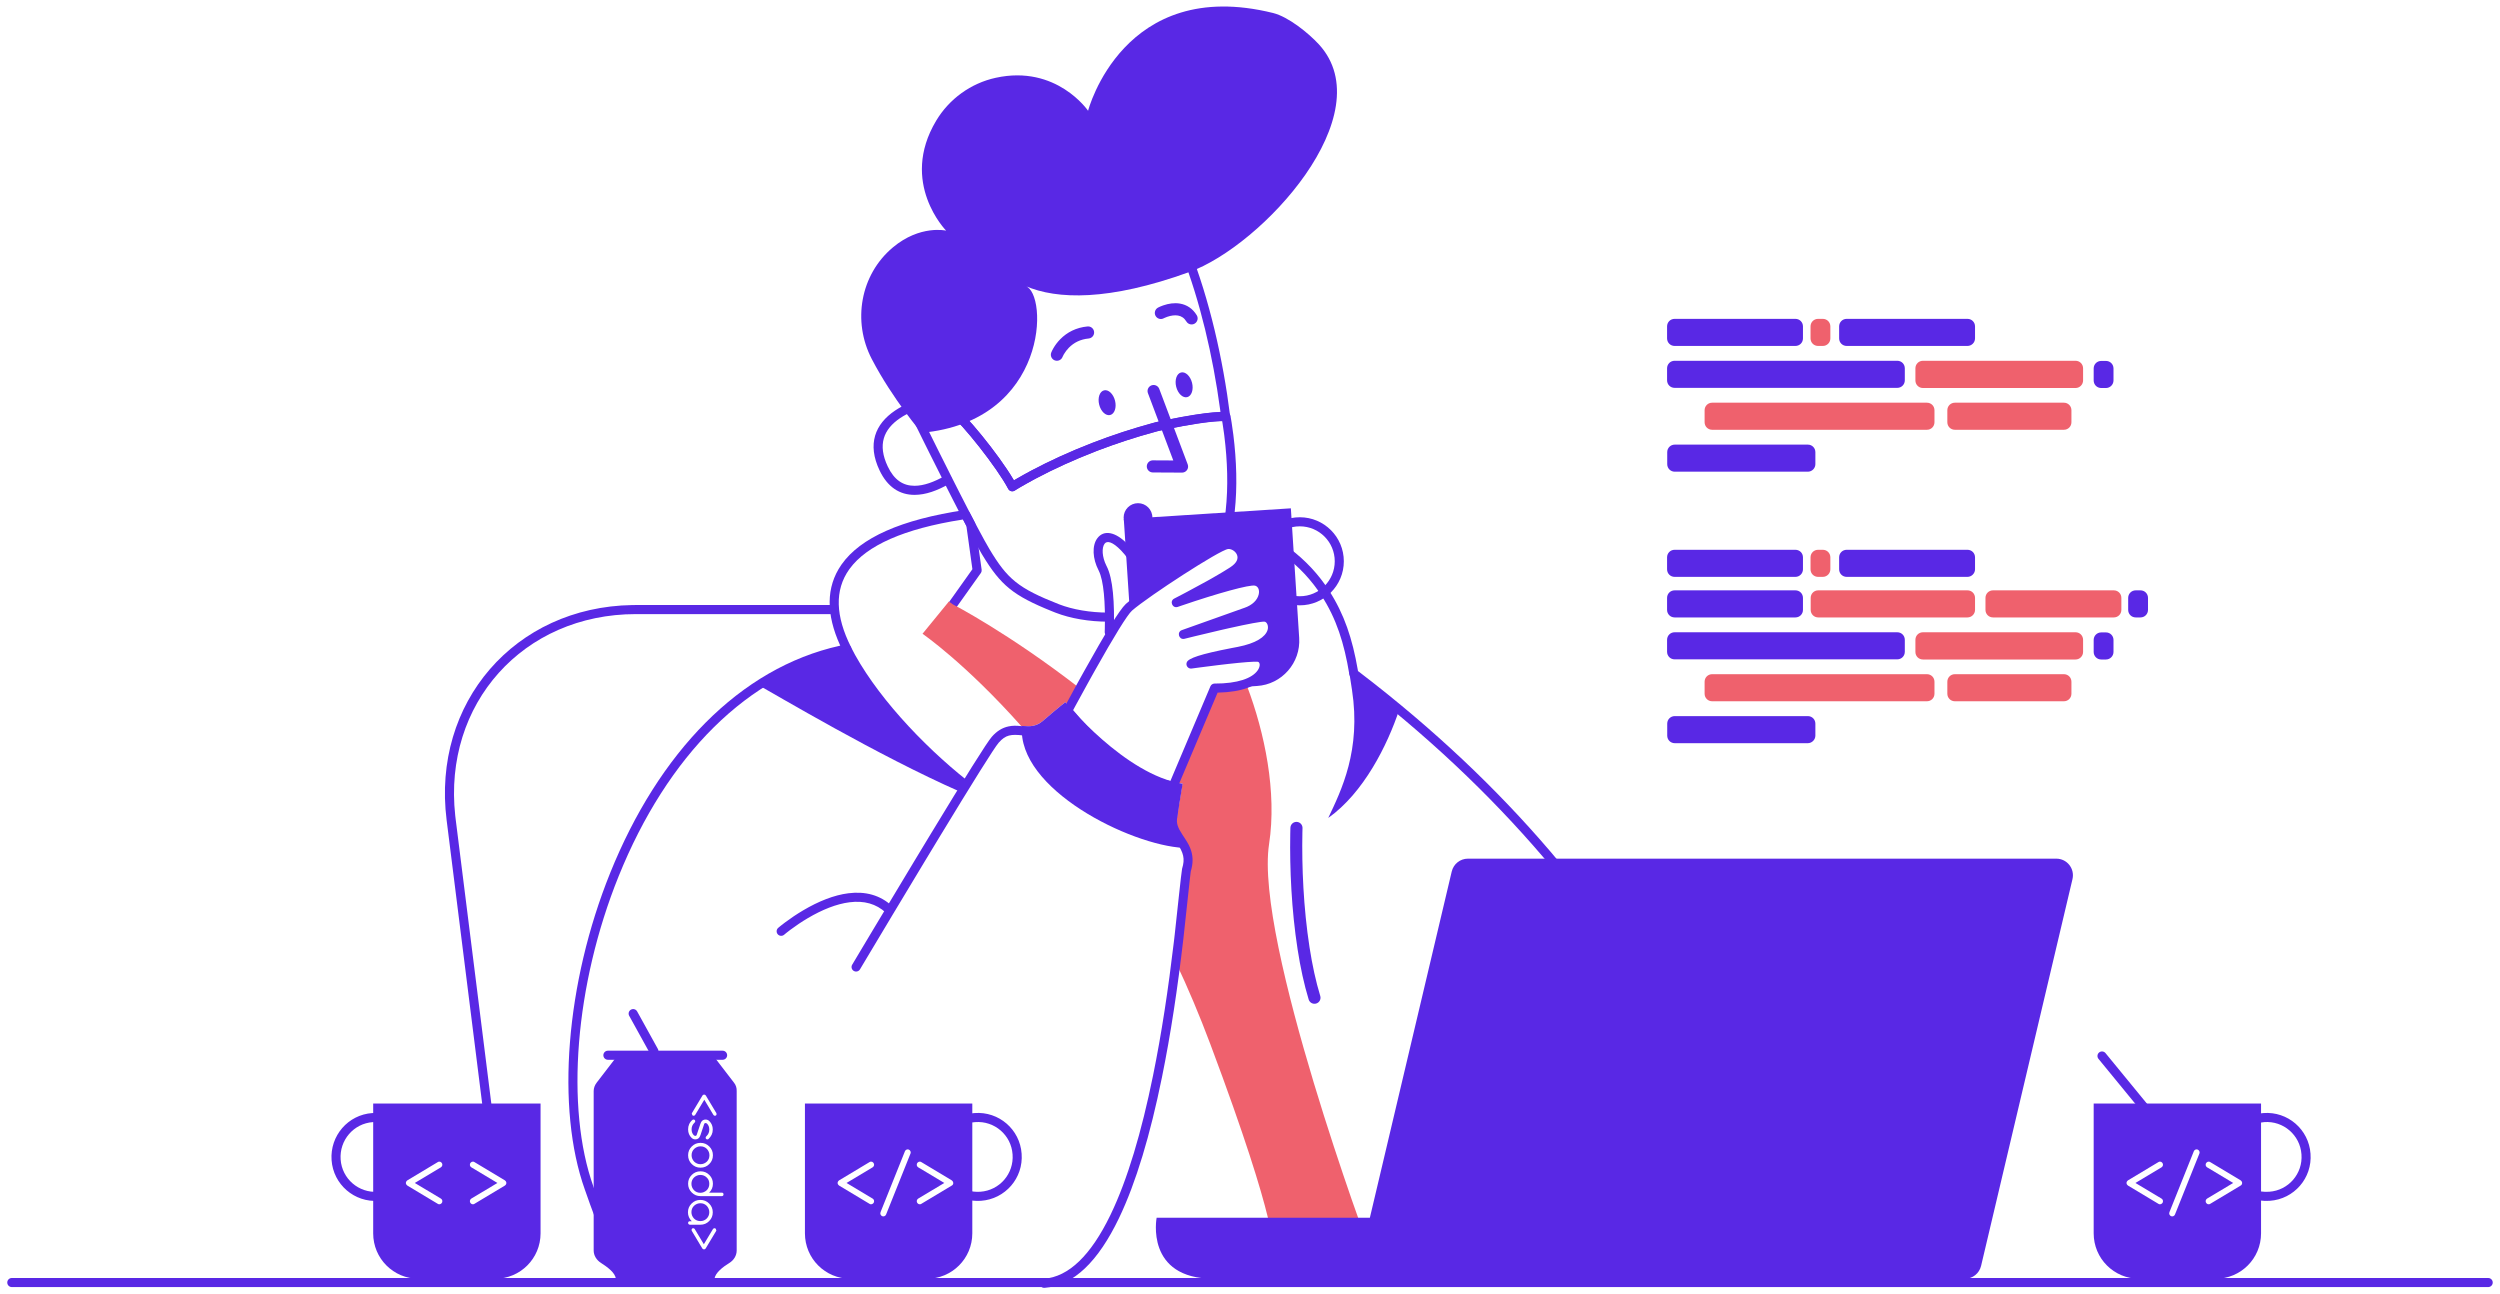 <svg width="1652" height="855" viewBox="0 0 1652 855" fill="none" xmlns="http://www.w3.org/2000/svg">
<g filter="url(#filter0_d_0_461)">
<path fill-rule="evenodd" clip-rule="evenodd" d="M549.1 395.8C550.757 395.8 552.1 397.143 552.1 398.8C552.1 400.398 550.851 401.704 549.276 401.795L549.1 401.8H420.2C345.683 401.8 292.765 461.089 300.814 534.886L301.077 537.127L325.477 731.727C325.683 733.371 324.517 734.871 322.873 735.077C321.288 735.275 319.837 734.199 319.55 732.647L319.523 732.473L295.123 537.873C285.394 460.245 340.203 397.075 417.84 395.819L420.2 395.8H549.1Z" fill="#5928E5"/>
<path fill-rule="evenodd" clip-rule="evenodd" d="M637.559 333.033C638.823 332.845 640.068 333.479 640.66 334.612L644.158 341.308C644.286 341.553 644.379 341.813 644.436 342.083L644.471 342.287L648.671 372.487C648.767 373.176 648.62 373.875 648.26 374.465L648.145 374.639L632.145 397.139C631.185 398.489 629.312 398.805 627.961 397.845C626.663 396.922 626.321 395.154 627.15 393.819L627.255 393.661L642.564 372.133L638.6 343.629L636.332 339.288L636.012 339.338C597.033 345.433 572.64 356.558 561.463 371.837L561.121 372.311C551.405 386.002 552.151 403.193 562.283 423.458C563.17 425.233 562.122 427.364 560.175 427.744C494.321 440.606 440.731 495.832 408.757 575.122C379.95 646.559 373.473 727.893 392.126 780.092L395.156 788.651C401.568 806.678 405.456 815.431 411.244 823.212C418.683 833.212 427.903 838.28 440.628 838.4C442.285 838.416 443.615 839.771 443.6 841.428C443.584 843.085 442.229 844.415 440.572 844.4C425.894 844.262 414.949 838.246 406.43 826.794L405.947 826.136C400.118 818.119 396.165 809.273 390.024 792.123L386.601 782.464C386.559 782.345 386.517 782.227 386.475 782.11C367.28 728.393 373.875 645.582 403.193 572.878C435.203 493.496 488.698 437.441 554.953 422.706L555.243 422.642L555.042 422.199C545.926 401.973 545.716 384.042 555.897 369.313L556.229 368.839C568.611 351.392 595.294 339.319 637.559 333.033Z" fill="#5928E5"/>
<path fill-rule="evenodd" clip-rule="evenodd" d="M675.3 476.3C675.3 476.1 675.3 475.9 675.3 475.7C680 476.2 684.6 476.2 689.1 472.4C700.1 462.9 704 460 704 460C704 460 705 461.2 706.8 463.2C709 459.2 711.2 455 713.5 450.8C666 414 629.7 395.4 629.7 395.4L627 393.5L609.6 414.8C609.6 414.8 638 434.3 675.3 476.3Z" fill="#EF616D"/>
<path fill-rule="evenodd" clip-rule="evenodd" d="M904.9 821.5C904.9 821.5 828.9 617.1 838.6 553.8C843.9 519.2 835.6 480.1 824.2 449.8L802.4 451.2L776.3 512.8C778 513.2 779.7 513.6 781.4 513.8C781.4 513.8 780.4 520.3 777.9 535.1C776.2 545 779.1 546.1 781.3 553C784.2 557.6 786.4 562.8 784 570.9C783.2 573.5 781.3 598.3 777 631.9C785 648.8 792.6 666.8 799.8 686C845.9 808.9 841.1 822.3 841.1 822.3L904.9 821.5Z" fill="#EF616D"/>
<path fill-rule="evenodd" clip-rule="evenodd" d="M809.062 339.928C809.599 338.36 811.305 337.525 812.872 338.062C843.259 348.471 864.469 364.911 878.309 386.374C888.34 401.932 893.679 418.123 897.218 438.585L897.362 439.433L899.387 440.978C996.203 515.123 1065.38 598.728 1111.35 686.446L1112.75 689.132C1130.03 722.485 1143.05 754.766 1152.41 785.272C1158.98 806.721 1163.07 824.959 1165.27 839.347C1165.52 840.985 1164.39 842.515 1162.75 842.766C1161.12 843.016 1159.58 841.891 1159.33 840.253L1159.1 838.754C1156.89 824.882 1152.93 807.449 1146.67 787.031C1137.42 756.862 1124.54 724.916 1107.42 691.893C1061.4 603.074 991.43 518.4 892.786 443.489C892.175 443.025 891.765 442.345 891.64 441.588C888.226 420.901 883.102 404.88 873.266 389.626C860.163 369.304 840.048 353.713 810.928 343.738C809.36 343.201 808.525 341.495 809.062 339.928Z" fill="#5928E5"/>
<path fill-rule="evenodd" clip-rule="evenodd" d="M856.847 539.103C858.988 539.181 860.674 540.928 860.7 543.047L860.695 543.305L860.675 543.967C860.657 544.574 860.64 545.289 860.623 546.107C860.173 568.632 861.306 595.899 865.34 621.98C867.168 633.792 869.515 644.587 872.426 654.133C873.07 656.247 871.88 658.482 869.767 659.126C867.654 659.77 865.418 658.58 864.774 656.467C861.743 646.526 859.316 635.367 857.434 623.203C853.394 597.085 852.211 569.939 852.601 547.251L852.66 544.404L852.703 542.953C852.781 540.812 854.528 539.127 856.647 539.1L856.847 539.103Z" fill="#5928E5"/>
<path fill-rule="evenodd" clip-rule="evenodd" d="M891.6 440.3C892.3 444.6 892.9 448.5 893.4 451.9C899.5 491.7 886.4 518.2 877.7 536.5C901 520 916.8 488.6 924.7 464.7C915.2 457.1 902.1 448.1 891.6 440.3Z" fill="#5928E5"/>
<path fill-rule="evenodd" clip-rule="evenodd" d="M562 423C545.7 426.3 518.9 434.5 499.5 447.8C513 455.2 579.9 495.2 634.5 519.2C634.9 519 637.9 514 639.4 512C609.2 488.1 577.4 453.9 562 423Z" fill="#5928E5"/>
<path fill-rule="evenodd" clip-rule="evenodd" d="M605.212 260.805C606.811 260.37 608.459 261.313 608.895 262.912C609.314 264.454 608.452 266.042 606.957 266.543L606.433 266.699C606.274 266.748 606.073 266.812 605.836 266.89C605.02 267.159 604.106 267.492 603.117 267.894C600.289 269.042 597.462 270.492 594.84 272.257C583.799 279.692 579.827 289.879 586.612 304.218C590.871 313.226 596.818 317.049 604.41 317.013C610.457 316.983 617.175 314.561 624.519 310.391C625.96 309.573 627.791 310.078 628.609 311.519C629.427 312.96 628.922 314.791 627.481 315.609C619.322 320.242 611.736 322.977 604.44 323.012C594.495 323.061 586.433 317.879 581.188 306.783C573.009 289.497 578.176 276.246 591.489 267.281C594.483 265.264 597.672 263.629 600.86 262.334C602.784 261.553 604.3 261.054 605.212 260.805Z" fill="#5928E5"/>
<path fill-rule="evenodd" clip-rule="evenodd" d="M701.654 124.618C695.423 125.868 690.082 127.355 685.634 128.855L685.033 129.06C647.252 141.922 624.412 164.46 614.07 193.846C606.49 215.382 606.261 238.235 610.399 259.559C610.92 262.24 611.475 264.677 612.034 266.841L612.281 267.778L612.449 268.396C612.557 268.786 612.655 269.133 612.743 269.434L612.905 269.979C613.018 271.931 614.963 273.275 616.849 272.646L627.125 269.22L627.265 269.327C635.828 276.023 658.833 304.997 666.244 319.096C667.066 320.658 669.052 321.177 670.533 320.217L671.415 319.661L672.325 319.102C672.648 318.905 672.992 318.697 673.356 318.48L674.11 318.032C677.095 316.265 680.609 314.294 684.624 312.168C696.117 306.084 709.31 299.995 724 294.311L725.883 293.587C737.839 289.03 750.276 284.946 763.138 281.447L765.155 280.905L767.269 280.44C767.748 280.336 768.253 280.227 768.781 280.115L769.869 279.885C773.596 279.102 777.548 278.319 781.548 277.589C784.732 277.007 787.816 276.484 790.753 276.032L792.762 275.731C800.003 274.675 805.856 274.155 809.791 274.298C811.638 274.365 813.106 272.762 812.877 270.928C808.103 232.736 799.056 193.662 786.091 160.799C776.16 135.602 756.345 123.732 730.39 122.305C720.996 121.788 711.296 122.684 701.654 124.618ZM730.06 128.295C753.843 129.604 771.52 140.192 780.509 163L781.095 164.497C792.961 195.032 801.453 230.976 806.243 266.443L806.491 268.309L806.413 268.312C802.009 268.466 796.411 269.091 789.84 270.102C786.845 270.563 783.707 271.095 780.471 271.686C776.921 272.334 773.413 273.023 770.062 273.716L767.532 274.246C766.818 274.398 766.145 274.543 765.519 274.68L763.736 275.075L763.628 275.101C749.147 278.958 735.191 283.547 721.834 288.715C706.917 294.488 693.51 300.674 681.816 306.865L680.203 307.725C676.767 309.57 673.712 311.296 671.054 312.868L669.997 313.497L669.888 313.308C660.272 296.834 637.078 268.171 629.163 263.339L628.986 263.239C628.268 262.865 627.425 262.796 626.651 263.054L618 265.937C617.419 263.75 616.835 261.228 616.29 258.416C612.337 238.049 612.555 216.22 619.729 195.838C629.363 168.467 650.497 147.434 685.898 135.108L686.975 134.737C691.313 133.246 696.605 131.75 702.834 130.501C712.012 128.66 721.219 127.809 730.06 128.295Z" fill="#5928E5"/>
<path fill-rule="evenodd" clip-rule="evenodd" d="M626.647 262.955C627.487 262.674 628.407 262.778 629.163 263.239C636.999 268.023 659.81 296.163 669.595 312.71L669.997 313.397L671.054 312.768L672.309 312.031C675.088 310.413 678.263 308.646 681.816 306.765C693.51 300.574 706.917 294.388 721.834 288.615C734.555 283.693 747.819 279.296 761.563 275.557L763.628 275.001L765.051 274.681L767.52 274.146L768.62 273.912C772.387 273.118 776.381 272.323 780.43 271.582C783.218 271.071 785.933 270.603 788.547 270.188L789.846 269.985C798.493 268.653 805.452 267.994 810.231 268.203C811.611 268.263 812.771 269.258 813.042 270.612L813.182 271.347L813.46 272.9C813.525 273.271 813.592 273.664 813.66 274.078L813.889 275.484C814.269 277.876 814.645 280.516 815 283.37C817.1 300.251 817.7 317.768 815.884 334.195C815.818 334.787 815.75 335.377 815.678 335.964C815.477 337.609 813.981 338.779 812.336 338.578C810.691 338.377 809.521 336.881 809.722 335.236C809.791 334.672 809.857 334.105 809.92 333.535C811.678 317.64 811.092 300.565 809.046 284.11L808.836 282.465C808.518 280.037 808.186 277.786 807.853 275.738L807.591 274.171L807.289 274.177C803.253 274.268 797.85 274.84 791.427 275.813L790.759 275.915C787.809 276.37 784.711 276.897 781.511 277.483C778.018 278.123 774.563 278.804 771.263 279.489L768.255 280.124L765.833 280.653L765.106 280.816L763.138 281.347C750.276 284.846 737.839 288.93 725.883 293.487L724 294.211C709.311 299.895 696.117 305.984 684.624 312.068L683.045 312.91C679.94 314.577 677.159 316.141 674.714 317.576L673.356 318.38C672.992 318.597 672.649 318.805 672.325 319.002L670.756 319.974C670.66 320.035 670.586 320.082 670.533 320.117C669.052 321.077 667.066 320.558 666.245 318.996C658.907 305.038 636.286 276.501 627.526 269.435L627.127 269.121L610.606 274.654L616.162 285.892L620.425 294.468C623.62 300.88 626.798 307.222 629.887 313.341L634.166 321.787C643.2 339.544 650.034 352.491 653.774 358.759C665.724 378.712 672.765 384.656 699.783 395.302C708.862 398.817 720.432 400.8 732.3 400.8C733.957 400.8 735.3 402.143 735.3 403.8C735.3 405.457 733.957 406.8 732.3 406.8C719.718 406.8 707.417 404.691 697.6 400.891L695.11 399.9C669.391 389.551 661.216 382.593 649.377 363.086L648.624 361.837C644.841 355.497 638.106 342.751 629.195 325.247L626.58 320.097C622.512 312.068 618.257 303.581 613.988 295.003L610.323 287.623L603.707 274.221C602.934 272.646 603.674 270.762 605.278 270.117L605.447 270.055L626.647 262.955Z" fill="#5928E5"/>
<path fill-rule="evenodd" clip-rule="evenodd" d="M609 282C609 282 589.9 259.8 576.1 233.3C563.1 208.4 568.5 177.5 590 159.5C608 144.4 625.2 148.4 625.2 148.4C625.2 148.4 594.1 116.8 618.6 75.8C627.2 61.4 641.5 51 658 47.4C698.2 38.6 719 69.2 719 69.2C719 69.2 742.1 -20 841.3 4.6C851.3 7.1 864.5 17.7 871.5 25.3C913.8 71.4 834.2 158.4 785.8 175.8C732.7 195 698.5 194 677.6 185C692.7 189.6 693.2 274.3 609 282Z" fill="#5928E5"/>
<path fill-rule="evenodd" clip-rule="evenodd" d="M760.89 250.657C762.892 249.902 765.12 250.859 765.966 252.799L766.043 252.99L784.843 302.89C785.81 305.456 783.969 308.19 781.265 308.297L781.079 308.3L761.779 308.2C759.57 308.188 757.789 306.388 757.8 304.179C757.811 302.037 759.504 300.297 761.621 300.204L761.821 300.2L775.306 300.27L758.557 255.81C757.802 253.808 758.759 251.58 760.699 250.734L760.89 250.657Z" fill="#5928E5"/>
<path fill-rule="evenodd" clip-rule="evenodd" d="M752 347.5C757.247 347.5 761.5 343.247 761.5 338C761.5 332.753 757.247 328.5 752 328.5C746.753 328.5 742.5 332.753 742.5 338C742.5 343.247 746.753 347.5 752 347.5Z" fill="#5928E5"/>
<path fill-rule="evenodd" clip-rule="evenodd" d="M784.506 258.431C787.399 257.707 788.832 253.472 787.706 248.971C786.58 244.471 783.322 241.409 780.428 242.133C777.535 242.857 776.103 247.092 777.229 251.593C778.355 256.093 781.613 259.155 784.506 258.431Z" fill="#5928E5"/>
<path fill-rule="evenodd" clip-rule="evenodd" d="M733.614 270.242C736.507 269.518 737.94 265.283 736.814 260.782C735.688 256.282 732.43 253.22 729.537 253.944C726.644 254.668 725.211 258.903 726.337 263.403C727.463 267.904 730.721 270.965 733.614 270.242Z" fill="#5928E5"/>
<path fill-rule="evenodd" clip-rule="evenodd" d="M718.617 211.718C720.816 211.507 722.77 213.118 722.982 215.317C723.193 217.516 721.582 219.47 719.383 219.682C713.896 220.209 709.617 222.411 706.303 225.784C704.957 227.154 703.867 228.626 703.018 230.088L702.79 230.491C702.474 231.064 702.27 231.498 702.17 231.742L702.141 231.817C701.358 233.883 699.049 234.923 696.983 234.141C694.917 233.358 693.877 231.049 694.659 228.983C694.909 228.325 695.377 227.317 696.098 226.075C697.267 224.06 698.753 222.054 700.596 220.178C705.175 215.518 711.166 212.435 718.617 211.718Z" fill="#5928E5"/>
<path fill-rule="evenodd" clip-rule="evenodd" d="M768.661 197.804C772.302 196.54 776.063 195.992 779.743 196.619C784.284 197.393 788.136 199.919 790.816 204.319C791.965 206.206 791.367 208.667 789.481 209.816C787.594 210.965 785.133 210.367 783.984 208.481C782.533 206.099 780.702 204.898 778.4 204.506C776.249 204.139 773.761 204.502 771.284 205.361C770.642 205.584 770.056 205.822 769.543 206.057L769.094 206.271L769.012 206.314C767.071 207.369 764.642 206.652 763.586 204.712C762.531 202.771 763.248 200.342 765.188 199.286L765.533 199.106C766.276 198.728 767.34 198.262 768.661 197.804Z" fill="#5928E5"/>
<path fill-rule="evenodd" clip-rule="evenodd" d="M1358.8 563.4H970C964.9 563.4 960.5 566.9 959.3 571.9L905.2 800.7H764.3C764.3 800.7 756.5 841 802 841C825.1 841 1298.4 841 1298.4 841C1303.5 841 1307.9 837.5 1309.1 832.5L1369.5 576.9C1371.1 570 1365.9 563.4 1358.8 563.4Z" fill="#5928E5"/>
<path fill-rule="evenodd" clip-rule="evenodd" d="M1204.5 224.6H1201.4C1198.6 224.6 1196.4 222.4 1196.4 219.6V211.7C1196.4 208.9 1198.6 206.7 1201.4 206.7H1204.5C1207.3 206.7 1209.5 208.9 1209.5 211.7V219.6C1209.5 222.4 1207.3 224.6 1204.5 224.6Z" fill="#EF616D"/>
<path fill-rule="evenodd" clip-rule="evenodd" d="M1186.4 224.6H1106.6C1103.8 224.6 1101.6 222.4 1101.6 219.6V211.7C1101.6 208.9 1103.8 206.7 1106.6 206.7H1186.4C1189.2 206.7 1191.4 208.9 1191.4 211.7V219.6C1191.4 222.4 1189.2 224.6 1186.4 224.6Z" fill="#5928E5"/>
<path fill-rule="evenodd" clip-rule="evenodd" d="M1194.6 307.7H1106.7C1103.9 307.7 1101.7 305.5 1101.7 302.7V294.8C1101.7 292 1103.9 289.8 1106.7 289.8H1194.6C1197.4 289.8 1199.6 292 1199.6 294.8V302.7C1199.6 305.5 1197.3 307.7 1194.6 307.7Z" fill="#5928E5"/>
<path fill-rule="evenodd" clip-rule="evenodd" d="M1273.3 280H1131.4C1128.6 280 1126.4 277.8 1126.4 275V267.1C1126.4 264.3 1128.6 262.1 1131.4 262.1H1273.3C1276.1 262.1 1278.3 264.3 1278.3 267.1V275C1278.3 277.8 1276.1 280 1273.3 280Z" fill="#EF616D"/>
<path fill-rule="evenodd" clip-rule="evenodd" d="M1363.8 280H1291.8C1289 280 1286.8 277.8 1286.8 275V267.1C1286.8 264.3 1289 262.1 1291.8 262.1H1363.8C1366.6 262.1 1368.8 264.3 1368.8 267.1V275C1368.8 277.8 1366.6 280 1363.8 280Z" fill="#EF616D"/>
<path fill-rule="evenodd" clip-rule="evenodd" d="M1391.6 252.4H1388.5C1385.7 252.4 1383.5 250.2 1383.5 247.4V239.5C1383.5 236.7 1385.7 234.5 1388.5 234.5H1391.6C1394.4 234.5 1396.6 236.7 1396.6 239.5V247.4C1396.6 250.1 1394.4 252.4 1391.6 252.4Z" fill="#5928E5"/>
<path fill-rule="evenodd" clip-rule="evenodd" d="M1253.7 252.3H1106.6C1103.8 252.3 1101.6 250.1 1101.6 247.3V239.4C1101.6 236.6 1103.8 234.4 1106.6 234.4H1253.7C1256.5 234.4 1258.7 236.6 1258.7 239.4V247.3C1258.7 250.1 1256.5 252.3 1253.7 252.3Z" fill="#5928E5"/>
<path fill-rule="evenodd" clip-rule="evenodd" d="M1300.1 224.6H1220.3C1217.5 224.6 1215.3 222.4 1215.3 219.6V211.7C1215.3 208.9 1217.5 206.7 1220.3 206.7H1300.1C1302.9 206.7 1305.1 208.9 1305.1 211.7V219.6C1305.1 222.4 1302.8 224.6 1300.1 224.6Z" fill="#5928E5"/>
<path fill-rule="evenodd" clip-rule="evenodd" d="M1371.5 252.4H1270.7C1267.9 252.4 1265.7 250.2 1265.7 247.4V239.4C1265.7 236.6 1267.9 234.4 1270.7 234.4H1371.5C1374.3 234.4 1376.5 236.6 1376.5 239.4V247.4C1376.5 250.1 1374.3 252.4 1371.5 252.4Z" fill="#EF616D"/>
<path fill-rule="evenodd" clip-rule="evenodd" d="M1186.4 404H1106.6C1103.8 404 1101.6 401.8 1101.6 399V391.1C1101.6 388.3 1103.8 386.1 1106.6 386.1H1186.4C1189.2 386.1 1191.4 388.3 1191.4 391.1V399C1191.4 401.8 1189.2 404 1186.4 404Z" fill="#5928E5"/>
<path fill-rule="evenodd" clip-rule="evenodd" d="M1194.6 487.1H1106.7C1103.9 487.1 1101.7 484.9 1101.7 482.1V474.2C1101.7 471.4 1103.9 469.2 1106.7 469.2H1194.6C1197.4 469.2 1199.6 471.4 1199.6 474.2V482.1C1199.6 484.8 1197.3 487.1 1194.6 487.1Z" fill="#5928E5"/>
<path fill-rule="evenodd" clip-rule="evenodd" d="M1273.3 459.4H1131.4C1128.6 459.4 1126.4 457.2 1126.4 454.4V446.5C1126.4 443.7 1128.6 441.5 1131.4 441.5H1273.3C1276.1 441.5 1278.3 443.7 1278.3 446.5V454.4C1278.3 457.2 1276.1 459.4 1273.3 459.4Z" fill="#EF616D"/>
<path fill-rule="evenodd" clip-rule="evenodd" d="M1363.8 459.4H1291.8C1289 459.4 1286.8 457.2 1286.8 454.4V446.5C1286.8 443.7 1289 441.5 1291.8 441.5H1363.8C1366.6 441.5 1368.8 443.7 1368.8 446.5V454.4C1368.8 457.2 1366.6 459.4 1363.8 459.4Z" fill="#EF616D"/>
<path fill-rule="evenodd" clip-rule="evenodd" d="M1391.6 431.8H1388.5C1385.7 431.8 1383.5 429.6 1383.5 426.8V418.9C1383.5 416.1 1385.7 413.9 1388.5 413.9H1391.6C1394.4 413.9 1396.6 416.1 1396.6 418.9V426.8C1396.6 429.5 1394.4 431.8 1391.6 431.8Z" fill="#5928E5"/>
<path fill-rule="evenodd" clip-rule="evenodd" d="M1414.4 404H1411.3C1408.5 404 1406.3 401.8 1406.3 399V391.1C1406.3 388.3 1408.5 386.1 1411.3 386.1H1414.4C1417.2 386.1 1419.4 388.3 1419.4 391.1V399C1419.4 401.8 1417.2 404 1414.4 404Z" fill="#5928E5"/>
<path fill-rule="evenodd" clip-rule="evenodd" d="M1253.7 431.7H1106.6C1103.8 431.7 1101.6 429.5 1101.6 426.7V418.8C1101.6 416 1103.8 413.8 1106.6 413.8H1253.7C1256.5 413.8 1258.7 416 1258.7 418.8V426.7C1258.7 429.5 1256.5 431.7 1253.7 431.7Z" fill="#5928E5"/>
<path fill-rule="evenodd" clip-rule="evenodd" d="M1300.1 404H1201.5C1198.7 404 1196.5 401.8 1196.5 399V391.1C1196.5 388.3 1198.7 386.1 1201.5 386.1H1300.1C1302.9 386.1 1305.1 388.3 1305.1 391.1V399C1305.1 401.8 1302.8 404 1300.1 404Z" fill="#EF616D"/>
<path fill-rule="evenodd" clip-rule="evenodd" d="M1396.8 404H1317C1314.2 404 1312 401.8 1312 399V391.1C1312 388.3 1314.2 386.1 1317 386.1H1396.8C1399.6 386.1 1401.8 388.3 1401.8 391.1V399C1401.8 401.8 1399.6 404 1396.8 404Z" fill="#EF616D"/>
<path fill-rule="evenodd" clip-rule="evenodd" d="M1204.5 377.2H1201.4C1198.6 377.2 1196.4 375 1196.4 372.2V364.3C1196.4 361.5 1198.6 359.3 1201.4 359.3H1204.5C1207.3 359.3 1209.5 361.5 1209.5 364.3V372.2C1209.5 374.9 1207.3 377.2 1204.5 377.2Z" fill="#EF616D"/>
<path fill-rule="evenodd" clip-rule="evenodd" d="M1186.4 377.2H1106.6C1103.8 377.2 1101.6 375 1101.6 372.2V364.3C1101.6 361.5 1103.8 359.3 1106.6 359.3H1186.4C1189.2 359.3 1191.4 361.5 1191.4 364.3V372.2C1191.4 374.9 1189.2 377.2 1186.4 377.2Z" fill="#5928E5"/>
<path fill-rule="evenodd" clip-rule="evenodd" d="M1300.1 377.2H1220.3C1217.5 377.2 1215.3 375 1215.3 372.2V364.3C1215.3 361.5 1217.5 359.3 1220.3 359.3H1300.1C1302.9 359.3 1305.1 361.5 1305.1 364.3V372.2C1305.1 374.9 1302.8 377.2 1300.1 377.2Z" fill="#5928E5"/>
<path fill-rule="evenodd" clip-rule="evenodd" d="M1371.5 431.8H1270.7C1267.9 431.8 1265.7 429.6 1265.7 426.8V418.8C1265.7 416 1267.9 413.8 1270.7 413.8H1371.5C1374.3 413.8 1376.5 416 1376.5 418.8V426.8C1376.5 429.5 1374.3 431.8 1371.5 431.8Z" fill="#EF616D"/>
<path fill-rule="evenodd" clip-rule="evenodd" d="M1495.67 731.509C1511.73 730.282 1525.68 742.33 1526.79 758.371C1528.02 774.431 1515.97 788.377 1499.85 789.496C1497.33 789.622 1495.28 789.571 1493.26 789.267C1491.62 789.021 1490.49 787.493 1490.73 785.855C1490.98 784.216 1492.51 783.087 1494.15 783.333C1495.72 783.569 1497.4 783.611 1499.49 783.507C1512.23 782.622 1521.78 771.568 1520.81 758.808C1519.92 746.068 1508.87 736.518 1496.15 737.49C1494.07 737.663 1492 738.094 1490.05 738.746C1488.48 739.27 1486.78 738.42 1486.25 736.849C1485.73 735.277 1486.58 733.578 1488.15 733.054C1490.55 732.253 1493.09 731.724 1495.67 731.509Z" fill="#5928E5"/>
<path fill-rule="evenodd" clip-rule="evenodd" d="M1387.1 691.48C1388.33 690.47 1390.13 690.604 1391.2 691.755L1391.32 691.898L1428.62 737.398C1429.67 738.679 1429.48 740.57 1428.2 741.62C1426.97 742.63 1425.17 742.496 1424.1 741.345L1423.98 741.202L1386.68 695.702C1385.63 694.421 1385.82 692.53 1387.1 691.48Z" fill="#5928E5"/>
<path fill-rule="evenodd" clip-rule="evenodd" d="M1383.5 725.2V811C1383.5 827.6 1396.9 841 1413.5 841H1464.1C1480.7 841 1494.1 827.6 1494.1 811V725.2H1383.5ZM1428.3 788C1429 788.5 1429.3 789 1429.3 789.8C1429.3 790.4 1429.1 790.8 1428.7 791.2C1428.3 791.6 1427.8 791.8 1427.3 791.8C1426.9 791.8 1426.6 791.7 1426.3 791.5L1406.3 779.5C1405.6 779 1405.2 778.4 1405.2 777.7C1405.2 777 1405.6 776.4 1406.3 775.9L1426.3 763.9C1426.6 763.7 1426.9 763.6 1427.3 763.6C1427.9 763.6 1428.3 763.8 1428.7 764.2C1429.1 764.6 1429.3 765.1 1429.3 765.6C1429.3 766.3 1429 766.9 1428.3 767.4L1411.1 777.7L1428.3 788ZM1453.3 758.4L1437.2 798.6C1437.1 798.8 1437 799 1436.8 799.2C1436.4 799.6 1435.9 799.8 1435.4 799.8C1434.8 799.8 1434.4 799.6 1434 799.2C1433.6 798.8 1433.4 798.3 1433.4 797.8C1433.4 797.5 1433.5 797.2 1433.6 796.9L1449.7 756.7C1449.8 756.5 1449.9 756.3 1450.1 756.1C1450.5 755.7 1451 755.5 1451.5 755.5C1452.1 755.5 1452.5 755.7 1452.9 756.1C1453.3 756.5 1453.5 757 1453.5 757.5C1453.5 757.9 1453.4 758.2 1453.3 758.4ZM1480.5 779.5L1460.5 791.5C1460.2 791.7 1459.9 791.8 1459.5 791.8C1458.9 791.8 1458.5 791.6 1458.1 791.2C1457.7 790.8 1457.5 790.3 1457.5 789.8C1457.5 789.1 1457.8 788.5 1458.5 788L1475.7 777.7L1458.5 767.4C1457.8 766.9 1457.5 766.4 1457.5 765.6C1457.5 765 1457.7 764.6 1458.1 764.2C1458.5 763.8 1459 763.6 1459.5 763.6C1459.9 763.6 1460.2 763.7 1460.5 763.9L1480.5 775.9C1481.2 776.4 1481.6 777 1481.6 777.7C1481.6 778.4 1481.3 779.1 1480.5 779.5Z" fill="#5928E5"/>
<path fill-rule="evenodd" clip-rule="evenodd" d="M246.013 731.506C247.955 731.384 249.689 731.412 251.297 731.626C252.939 731.845 254.093 733.354 253.874 734.996C253.655 736.639 252.146 737.793 250.504 737.574C249.327 737.417 247.969 737.395 246.408 737.493C233.703 738.375 224.205 749.402 225.093 762.192C225.978 774.932 237.032 784.482 249.772 783.509C251.424 783.383 252.865 784.619 252.991 786.272C253.117 787.924 251.881 789.365 250.229 789.491C234.169 790.718 220.223 778.67 219.107 762.608C217.99 746.525 229.968 732.62 246.013 731.506Z" fill="#5928E5"/>
<path fill-rule="evenodd" clip-rule="evenodd" d="M246.6 725.2V811C246.6 827.6 260 841 276.6 841H327.2C343.8 841 357.2 827.6 357.2 811V725.2H246.6ZM291.3 788C292 788.5 292.3 789 292.3 789.8C292.3 790.4 292.1 790.8 291.7 791.2C291.3 791.6 290.8 791.8 290.3 791.8C289.9 791.8 289.6 791.7 289.3 791.5L269.3 779.5C268.6 779 268.2 778.4 268.2 777.7C268.2 777 268.6 776.4 269.3 775.9L289.3 763.9C289.6 763.7 289.9 763.6 290.3 763.6C290.9 763.6 291.3 763.8 291.7 764.2C292.1 764.6 292.3 765.1 292.3 765.6C292.3 766.3 292 766.9 291.3 767.4L274.1 777.7L291.3 788ZM333.5 779.5L313.5 791.5C313.2 791.7 312.9 791.8 312.5 791.8C311.9 791.8 311.5 791.6 311.1 791.2C310.7 790.8 310.5 790.3 310.5 789.8C310.5 789.1 310.8 788.5 311.5 788L328.7 777.7L311.5 767.4C310.8 766.9 310.5 766.4 310.5 765.6C310.5 765 310.7 764.6 311.1 764.2C311.5 763.8 312 763.6 312.5 763.6C312.9 763.6 313.2 763.7 313.5 763.9L333.5 775.9C334.2 776.4 334.6 777 334.6 777.7C334.6 778.4 334.2 779.1 333.5 779.5Z" fill="#5928E5"/>
<path fill-rule="evenodd" clip-rule="evenodd" d="M416.949 663.174C418.346 662.403 420.09 662.862 420.933 664.192L421.026 664.349L434.726 689.149C435.527 690.6 435.001 692.425 433.551 693.226C432.154 693.997 430.41 693.538 429.567 692.208L429.474 692.051L415.774 667.251C414.973 665.8 415.499 663.975 416.949 663.174Z" fill="#5928E5"/>
<path fill-rule="evenodd" clip-rule="evenodd" d="M477.5 690.3C479.157 690.3 480.5 691.643 480.5 693.3C480.5 694.898 479.251 696.204 477.676 696.295L477.5 696.3H401.7C400.043 696.3 398.7 694.957 398.7 693.3C398.7 691.702 399.949 690.396 401.524 690.305L401.7 690.3H477.5Z" fill="#5928E5"/>
<path fill-rule="evenodd" clip-rule="evenodd" d="M467 774.1C465.9 773 464.5 772.4 462.8 772.4C461.2 772.4 459.8 773 458.6 774.1C457.5 775.2 456.9 776.6 456.9 778.3C456.9 779.9 457.5 781.3 458.6 782.5C459.7 783.6 461.1 784.2 462.8 784.2C464.4 784.2 465.8 783.6 467 782.5C468.1 781.4 468.7 780 468.7 778.3C468.7 776.6 468.2 775.2 467 774.1Z" fill="#5928E5"/>
<path fill-rule="evenodd" clip-rule="evenodd" d="M462.9 765.3C464.5 765.3 465.9 764.7 467.1 763.6C468.2 762.5 468.8 761.1 468.8 759.4C468.8 757.8 468.2 756.4 467.1 755.2C466 754.1 464.6 753.5 462.9 753.5C461.3 753.5 459.9 754.1 458.7 755.2C457.6 756.3 457 757.7 457 759.4C457 761 457.6 762.4 458.7 763.6C459.9 764.7 461.2 765.3 462.9 765.3Z" fill="#5928E5"/>
<path fill-rule="evenodd" clip-rule="evenodd" d="M467 801.2C468.1 800.1 468.7 798.7 468.7 797C468.7 795.4 468.1 794 467 792.8C465.9 791.7 464.5 791.1 462.8 791.1C461.2 791.1 459.8 791.7 458.6 792.8C457.5 793.9 456.9 795.3 456.9 797C456.9 798.6 457.5 800 458.6 801.2C459.7 802.3 461.1 802.9 462.8 802.9C464.5 802.9 465.9 802.3 467 801.2Z" fill="#5928E5"/>
<path fill-rule="evenodd" clip-rule="evenodd" d="M485 711.4L471.7 694.1H407.6L394.3 711.4C393 713.1 392.3 715 392.3 717V822.3C392.3 825.6 394.1 828.6 397.2 830.6C401.3 833.2 406.6 837.1 406.9 840.9H472.2C472.6 837.1 477.8 833.1 481.9 830.6C485 828.7 486.8 825.6 486.8 822.3V717C486.9 715 486.3 713 485 711.4ZM457.2 731.6L464.2 719.9C464.5 719.5 464.8 719.3 465.3 719.3C465.7 719.3 466.1 719.5 466.4 719.9L473.4 731.6C473.5 731.8 473.5 732 473.5 732.2C473.5 732.5 473.4 732.8 473.2 733C473 733.2 472.7 733.3 472.4 733.3C472 733.3 471.6 733.1 471.4 732.7L465.4 722.7L459.4 732.7C459.1 733.1 458.8 733.3 458.4 733.3C458.1 733.3 457.8 733.2 457.6 733C457.4 732.8 457.3 732.5 457.3 732.2C457 731.9 457.1 731.7 457.2 731.6ZM457.6 736C457.8 735.9 458 735.8 458.3 735.8C458.6 735.8 458.9 735.9 459.1 736.1C459.3 736.3 459.4 736.6 459.4 736.9C459.4 737.2 459.3 737.5 459.1 737.7C458.9 737.9 458.7 738 458.7 738.1C457.6 739.2 457 740.6 457 742.3C457 743.9 457.5 745.2 458.5 746.2C458.8 746.4 459.1 746.6 459.5 746.6C460 746.6 460.3 746.3 460.4 745.9L462.8 738.7C463.1 737.8 463.5 737.2 463.8 736.8C464.5 736.1 465.3 735.8 466.3 735.8C467.3 735.8 468.1 736.2 468.8 736.9C470.2 738.3 471 740.1 471 742.4C471 744.9 470 747 468.1 748.7C467.9 748.9 467.7 748.9 467.4 748.9C467.1 748.9 466.8 748.8 466.6 748.6C466.4 748.4 466.3 748.1 466.3 747.8C466.3 747.5 466.4 747.2 466.6 747C466.8 746.8 467 746.7 467 746.6C468.1 745.5 468.7 744.1 468.7 742.4C468.7 740.8 468.2 739.5 467.2 738.5C466.9 738.3 466.6 738.1 466.2 738.1C465.7 738.1 465.4 738.4 465.3 738.8L462.9 746C462.6 746.9 462.2 747.5 461.9 747.9C461.2 748.6 460.4 748.9 459.4 748.9C458.4 748.9 457.6 748.5 456.9 747.8C455.5 746.4 454.7 744.6 454.7 742.3C454.7 739.8 455.6 737.7 457.6 736ZM457.1 753.6C458.7 752 460.6 751.2 462.9 751.2C465.2 751.2 467.1 752 468.7 753.6C470.3 755.2 471.1 757.1 471.1 759.4C471.1 761.7 470.3 763.6 468.7 765.2C467.1 766.8 465.2 767.6 462.9 767.6C460.6 767.6 458.7 766.8 457.1 765.2C455.5 763.6 454.7 761.7 454.7 759.4C454.7 757.1 455.5 755.2 457.1 753.6ZM455 804.9C454.8 804.7 454.7 804.4 454.7 804.1C454.7 803.8 454.8 803.5 455 803.3C455.2 803.1 455.5 803 455.8 803H457.1C455.5 801.4 454.6 799.4 454.6 797.1C454.6 794.8 455.4 792.9 457 791.3C458.6 789.7 460.5 788.9 462.8 788.9C465.1 788.9 467 789.7 468.6 791.3C470.2 792.9 471 794.8 471 797.1C471 799.4 470.2 801.3 468.6 802.9C467 804.5 465.1 805.3 462.8 805.3H455.8C455.5 805.2 455.2 805.1 455 804.9ZM473.3 809.3L466.3 821C466 821.4 465.7 821.6 465.2 821.6C464.8 821.6 464.4 821.4 464.1 821L457.1 809.3C457 809.1 457 808.9 457 808.7C457 808.4 457.1 808.1 457.3 807.9C457.5 807.7 457.8 807.6 458.1 807.6C458.5 807.6 458.9 807.8 459.1 808.2L465.1 818.2L471.1 808.2C471.4 807.8 471.7 807.6 472.1 807.6C472.4 807.6 472.7 807.7 472.9 807.9C473.1 808.1 473.2 808.4 473.2 808.7C473.4 809 473.4 809.1 473.3 809.3ZM477.8 786.1C477.6 786.3 477.3 786.4 477 786.4H462.9C460.6 786.4 458.7 785.6 457.1 784C455.5 782.4 454.7 780.5 454.7 778.2C454.7 775.9 455.5 774 457.1 772.4C458.7 770.8 460.6 770 462.9 770C465.2 770 467.1 770.8 468.7 772.4C470.3 774 471.1 775.9 471.1 778.2C471.1 780.5 470.3 782.4 468.7 784C468.7 784 468.7 784 468.6 784.1H477C477.3 784.1 477.6 784.2 477.8 784.4C478 784.6 478.1 784.9 478.1 785.2C478.1 785.5 478 785.9 477.8 786.1Z" fill="#5928E5"/>
<path fill-rule="evenodd" clip-rule="evenodd" d="M725.056 351.763C729.413 345.823 737.209 347.4 745.158 355.616C752.896 363.627 757.869 374.257 760.618 385.805C761.002 387.417 760.007 389.035 758.395 389.418C756.783 389.802 755.165 388.807 754.782 387.195C752.26 376.603 747.725 366.91 740.844 359.786C735.121 353.871 731.49 353.136 729.894 355.312C727.95 357.961 728.207 363.991 731.086 369.769L731.265 370.123C735.44 378.2 736.609 394.109 735.999 413.793C735.947 415.449 734.563 416.75 732.907 416.699C731.251 416.647 729.95 415.263 730.001 413.607L730.06 411.508C730.482 394.135 729.343 379.794 726.068 373.141L725.936 372.879C721.943 365.166 721.518 356.586 725.056 351.763Z" fill="#5928E5"/>
<path fill-rule="evenodd" clip-rule="evenodd" d="M858.9 337.8C842.829 337.8 829.8 350.829 829.8 366.9C829.8 382.971 842.829 396 858.9 396C874.971 396 888 382.971 888 366.9C888 350.829 874.971 337.8 858.9 337.8ZM858.9 343.8C871.658 343.8 882 354.142 882 366.9C882 379.658 871.658 390 858.9 390C846.142 390 835.8 379.658 835.8 366.9C835.8 354.142 846.142 343.8 858.9 343.8Z" fill="#5928E5"/>
<path fill-rule="evenodd" clip-rule="evenodd" d="M703.144 462.368C704.406 461.456 706.146 461.666 707.158 462.825L707.702 463.509C708.066 463.967 708.497 464.499 708.993 465.101C710.416 466.828 712.068 468.755 713.928 470.832C719.244 476.772 725.151 482.712 731.48 488.249C746.683 501.547 761.818 510.361 775.88 512.639C777.039 512.826 777.983 513.674 778.293 514.807L778.358 515.064C778.46 515.494 778.577 516.124 778.687 516.959C779.275 521.389 779.179 527.493 777.972 535.372L777.863 536.072C777.239 539.986 778.188 542.731 781.344 547.569L782.922 549.952C785.214 553.453 786.345 555.596 787.191 558.442C788.407 562.537 788.363 566.871 786.88 571.741L786.86 571.832C786.5 573.835 783.522 602.802 782.098 615.255L781.968 616.384C778.189 648.894 773.652 679.239 767.799 707.979C760.083 745.869 750.725 777.429 739.405 800.992C725.76 829.397 709.54 845.547 690.224 846.992C688.572 847.115 687.132 845.876 687.008 844.224C686.885 842.572 688.124 841.132 689.776 841.008C706.256 839.776 720.889 825.358 733.612 799.19L733.997 798.394C745.064 775.357 754.294 744.229 761.92 706.782C767.577 679.003 772.002 649.676 775.701 618.309L776.255 613.53C777.638 601.223 780.642 572.102 781.116 570.082L781.13 570.026C783.155 563.378 782.131 559.673 777.644 552.848L776.592 551.264C772.48 545.043 771.002 540.995 771.937 535.128C773.088 527.909 773.25 522.384 772.823 518.446L772.791 518.173L772.237 518.059C757.894 515.018 743.04 506.203 728.224 493.369L727.53 492.765C721.002 487.055 714.927 480.945 709.457 474.834C707.89 473.083 706.464 471.433 705.19 469.912L704.406 468.969L703.047 470.056C700.427 472.167 697.087 474.946 692.949 478.481C690.31 480.735 687.43 481.932 684.175 482.301L683.682 482.352C681.655 482.541 679.928 482.432 676.465 482.032L676.041 481.983C667.864 481.023 664.495 481.673 660.085 486.618L659.856 486.877C657.023 490.11 642.543 513.308 620.442 549.728L613.442 561.283L610.581 566.017C603.867 577.133 596.894 588.723 589.867 600.437L572.68 629.155L568.277 636.535C567.43 637.959 565.588 638.425 564.165 637.577C562.794 636.761 562.311 635.023 563.034 633.625L568.081 625.153L577.179 609.937C586.233 594.813 595.319 579.689 604.002 565.305L614.698 547.627C637.65 509.786 652.127 486.593 655.34 482.927C658.729 479.046 662.391 476.848 666.505 475.998C669.234 475.435 671.4 475.443 675.354 475.867L677.564 476.117C683.707 476.79 686.117 476.426 689.051 473.919L691.562 471.784C694.612 469.202 697.174 467.082 699.286 465.381L700.855 464.128C701.237 463.826 701.586 463.553 701.903 463.308L702.938 462.519C703.025 462.455 703.093 462.405 703.144 462.368Z" fill="#5928E5"/>
<path fill-rule="evenodd" clip-rule="evenodd" d="M778 535.2C780.5 520.3 781.5 513.9 781.5 513.9C743.3 508 704 460 704 460C704 460 700.1 462.9 689.1 472.4C684.7 476.2 680.1 476.2 675.3 475.7C671.9 517.4 746.8 554.5 782.2 556.3C780 546.3 776.1 546.5 778 535.2Z" fill="#5928E5"/>
<path fill-rule="evenodd" clip-rule="evenodd" d="M560.615 586.271C571.817 584.853 581.682 587.452 589.549 594.809C590.759 595.94 590.823 597.839 589.691 599.049C588.56 600.259 586.661 600.323 585.451 599.191C578.986 593.146 570.905 591.016 561.369 592.223C552.714 593.319 543.307 597.101 533.77 602.734C529.703 605.136 525.891 607.712 522.448 610.287L521.571 610.949C521.004 611.381 520.47 611.796 519.973 612.19L519.255 612.765C518.999 612.972 518.771 613.16 518.57 613.327L518.159 613.672C516.905 614.754 515.01 614.614 513.928 613.359C512.846 612.105 512.986 610.21 514.241 609.128L514.655 608.778C514.83 608.632 515.042 608.458 515.289 608.257L516.243 607.491C517.033 606.864 517.905 606.192 518.854 605.482C522.463 602.784 526.453 600.087 530.719 597.568C540.899 591.555 551.021 587.486 560.615 586.271Z" fill="#5928E5"/>
<path fill-rule="evenodd" clip-rule="evenodd" d="M811.044 352.811L810.78 352.841C806.758 353.42 795.685 359.719 780.084 369.777L776.891 371.847C762.708 381.093 748.758 390.906 744.13 394.938L743.877 395.167C739.728 399.07 730.372 414.45 716.673 439.014L715.811 440.561C715.008 442.004 714.194 443.471 713.371 444.961L710.945 449.363C706.472 457.502 701.869 466.003 697.287 474.559L693.309 482.012C691.854 484.745 690.485 487.328 689.218 489.728L686.542 494.808C685.797 496.231 686.305 497.988 687.694 498.794L763.294 542.694L763.457 542.783C764.992 543.554 766.884 542.875 767.563 541.268L804.595 453.685L805.105 453.675C820.751 453.318 831.213 449.174 835.937 442.495C840.482 436.068 838.298 427.843 831.536 427.309L831.357 427.296C830.477 427.238 829.307 427.237 827.864 427.29L826.945 427.329L827.056 427.293C836.141 424.276 841.608 419.683 843.341 414.087C845.297 407.77 841.585 401.156 835.987 400.806L835.856 400.797C834.522 400.722 832.09 400.996 828.631 401.586L828.087 401.68L828.288 401.573C833.274 398.839 836.554 394.728 837.612 390.093C838.956 384.207 836.292 378.627 830.863 377.199L830.699 377.159C827.574 376.478 819.365 378.089 808.067 381.254L806.859 381.595L807.408 381.277C810.934 379.226 813.943 377.39 816.35 375.806C822.93 371.474 825.189 365.594 822.885 360.187C820.916 355.566 815.873 352.397 811.044 352.811ZM817.365 362.538C818.452 365.091 817.348 367.965 813.05 370.794L812.258 371.311C809.407 373.152 805.728 375.347 801.379 377.822L799.204 379.052C798.68 379.346 798.149 379.644 797.61 379.944C793.397 382.291 788.913 384.716 784.399 387.107L781.395 388.691L776.661 391.155L775.933 391.529C772.613 393.229 774.756 398.254 778.281 397.035L780.505 396.27C804.404 388.089 825.962 382.124 829.345 383.003C831.354 383.532 832.438 385.802 831.763 388.757C830.915 392.472 827.609 395.884 822.184 397.712L821.693 397.874L780.993 412.374C777.46 413.633 778.982 418.865 782.553 418.15L782.875 418.073L788.532 416.675L789.939 416.331C795.41 414.996 801.004 413.661 806.396 412.415L808.761 411.872L812.119 411.111C824.731 408.281 833.528 406.632 835.566 406.791C837.037 406.883 838.489 409.47 837.609 412.313C836.188 416.902 829.901 421.118 817.999 423.446L814.006 424.208C792.939 428.287 785.421 430.966 784.259 433.582C783.326 435.681 784.999 437.983 787.247 437.79L792.665 437.063C796.687 436.532 800.865 436 804.982 435.504L807.095 435.252L811.821 434.71C821.556 433.627 828.497 433.088 831.064 433.291C832.504 433.404 833.19 435.988 831.038 439.03C827.379 444.205 817.885 447.742 802.608 447.7L802.408 447.706C801.28 447.778 800.281 448.481 799.837 449.532L763.362 535.795L693.193 495.049L698.125 485.734C698.762 484.536 699.415 483.309 700.085 482.053L702.576 477.392C707.979 467.302 713.411 457.29 718.622 447.864L721.054 443.478L723.495 439.108C736.018 416.772 744.993 402.142 748.07 399.462C758.995 389.947 806.276 359.242 811.556 358.789C813.753 358.601 816.394 360.26 817.365 362.538Z" fill="#5928E5"/>
<path fill-rule="evenodd" clip-rule="evenodd" d="M643.971 731.509C660.031 730.282 673.977 742.33 675.091 758.371C676.318 774.431 664.27 788.377 648.181 789.494C644.347 789.727 640.71 789.332 637.451 788.246C635.879 787.722 635.03 786.023 635.554 784.451C636.078 782.879 637.777 782.03 639.349 782.554C641.832 783.382 644.71 783.694 647.792 783.507C660.532 782.622 670.082 771.568 669.107 758.808C668.222 746.068 657.168 736.518 644.414 737.492C643.154 737.582 641.893 737.763 640.629 738.033C639.008 738.381 637.414 737.349 637.067 735.729C636.719 734.108 637.751 732.514 639.371 732.167C640.907 731.837 642.446 731.618 643.971 731.509Z" fill="#5928E5"/>
<path fill-rule="evenodd" clip-rule="evenodd" d="M531.9 725.2V811C531.9 827.6 545.3 841 561.9 841H612.5C629.1 841 642.5 827.6 642.5 811V725.2H531.9ZM576.6 788C577.3 788.5 577.6 789 577.6 789.8C577.6 790.4 577.4 790.8 577 791.2C576.6 791.6 576.1 791.8 575.6 791.8C575.2 791.8 574.9 791.7 574.6 791.5L554.6 779.5C553.9 779 553.5 778.4 553.5 777.7C553.5 777 553.9 776.4 554.6 775.9L574.6 763.9C574.9 763.7 575.2 763.6 575.6 763.6C576.2 763.6 576.6 763.8 577 764.2C577.4 764.6 577.6 765.1 577.6 765.6C577.6 766.3 577.3 766.9 576.6 767.4L559.4 777.7L576.6 788ZM601.6 758.4L585.5 798.6C585.4 798.8 585.3 799 585.1 799.2C584.7 799.6 584.2 799.8 583.7 799.8C583.1 799.8 582.7 799.6 582.3 799.2C581.9 798.8 581.7 798.3 581.7 797.8C581.7 797.5 581.8 797.2 581.9 796.9L598 756.7C598.1 756.5 598.2 756.3 598.4 756.1C598.8 755.7 599.3 755.5 599.8 755.5C600.4 755.5 600.8 755.7 601.2 756.1C601.6 756.5 601.8 757 601.8 757.5C601.8 757.9 601.7 758.2 601.6 758.4ZM628.8 779.5L608.8 791.5C608.5 791.7 608.2 791.8 607.8 791.8C607.2 791.8 606.8 791.6 606.4 791.2C606 790.8 605.8 790.3 605.8 789.8C605.8 789.1 606.1 788.5 606.8 788L624 777.7L606.8 767.4C606.1 766.9 605.8 766.4 605.8 765.6C605.8 765 606 764.6 606.4 764.2C606.8 763.8 607.3 763.6 607.8 763.6C608.2 763.6 608.5 763.7 608.8 763.9L628.8 775.9C629.5 776.4 629.9 777 629.9 777.7C630 778.4 629.6 779.1 628.8 779.5Z" fill="#5928E5"/>
<path fill-rule="evenodd" clip-rule="evenodd" d="M1644.2 840.5C1645.86 840.5 1647.2 841.843 1647.2 843.5C1647.2 845.098 1645.95 846.404 1644.38 846.495L1644.2 846.5H7.8C6.143 846.5 4.8 845.157 4.8 843.5C4.8 841.902 6.049 840.596 7.624 840.505L7.8 840.5H1644.2Z" fill="#5928E5"/>
<path fill-rule="evenodd" clip-rule="evenodd" d="M858.5 417.5L853 331.9L742.6 339L746.4 396.9C756.2 388.5 804.4 356.3 811.4 355.7C818.4 355.1 826.8 365.3 814.8 373.2C802.8 381.1 777.4 394.1 777.4 394.1C798.5 386.7 825.2 378.7 830.2 380C837.8 382 837.3 396 822.8 400.6L782.1 415.1C782.1 415.1 829.5 403.2 835.9 403.7C842.3 404.2 847.9 420.8 818.1 426.4C788.3 432.1 787.1 434.7 787.1 434.7C787.1 434.7 823.8 429.5 831.4 430.2C839 430.9 839.2 450.7 802.7 450.6L802.5 451.1L830.6 449.3C847 448.3 859.6 434 858.5 417.5Z" fill="#5928E5"/>
</g>
<defs>
<filter id="filter0_d_0_461" x="0.8" y="0" width="1650.4" height="855" filterUnits="userSpaceOnUse" color-interpolation-filters="sRGB">
<feFlood flood-opacity="0" result="BackgroundImageFix"/>
<feColorMatrix in="SourceAlpha" type="matrix" values="0 0 0 0 0 0 0 0 0 0 0 0 0 0 0 0 0 0 127 0" result="hardAlpha"/>
<feOffset dy="4"/>
<feGaussianBlur stdDeviation="2"/>
<feComposite in2="hardAlpha" operator="out"/>
<feColorMatrix type="matrix" values="0 0 0 0 0 0 0 0 0 0 0 0 0 0 0 0 0 0 0.25 0"/>
<feBlend mode="normal" in2="BackgroundImageFix" result="effect1_dropShadow_0_461"/>
<feBlend mode="normal" in="SourceGraphic" in2="effect1_dropShadow_0_461" result="shape"/>
</filter>
</defs>
</svg>
